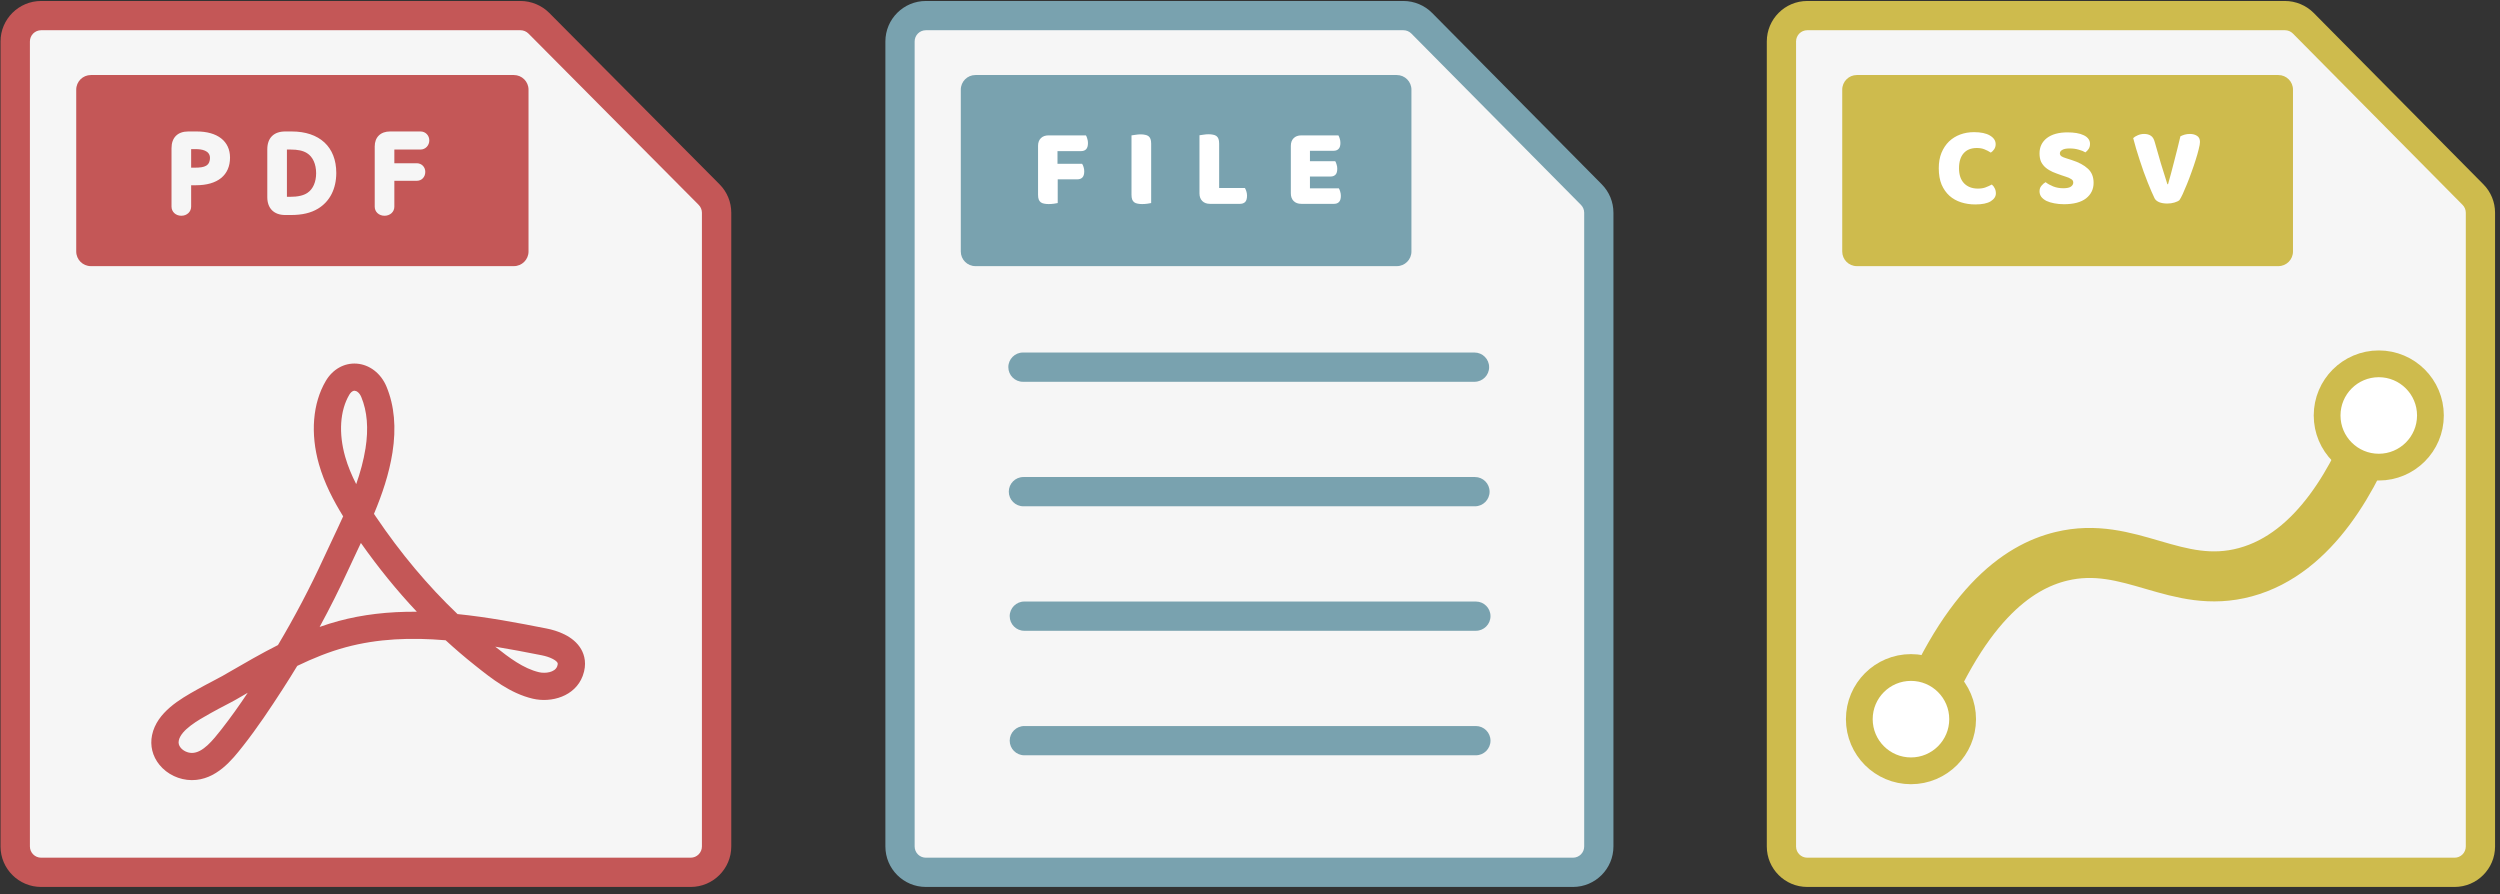 <svg width="232" height="83" viewBox="0 0 232 83" fill="none" xmlns="http://www.w3.org/2000/svg">
<rect x="0" y="0" width="232" height="83" fill="#333333" stroke="none"/>
<g clip-path="url(#clip0_597_2101)">
<path d="M1.58 79.731V2.641L48.1 1.016L65.379 18.295V79.731H1.58Z" fill="#F6F6F6"/>
<path d="M66.772 17.101L50.976 1.203C50.274 0.496 49.298 0.091 48.299 0.091H3.818C1.741 0.091 0.05 1.775 0.05 3.846V78.554C0.05 80.624 1.741 82.309 3.818 82.309H64.094C66.172 82.309 67.862 80.624 67.862 78.554V19.743C67.862 18.747 67.475 17.809 66.772 17.101ZM65.138 78.554C65.138 79.127 64.669 79.594 64.094 79.594H3.818C3.243 79.594 2.775 79.127 2.775 78.554V3.846C2.775 3.272 3.243 2.805 3.818 2.805H48.299C48.575 2.805 48.846 2.918 49.041 3.114L64.836 19.011C65.03 19.208 65.138 19.468 65.138 19.743V78.554Z" fill="#C45757"/>
<path d="M26.915 18.265H26.626V13.878H26.964C27.647 13.878 28.117 13.98 28.486 14.209C29.027 14.545 29.337 15.226 29.337 16.077C29.337 16.883 29.049 17.543 28.544 17.888C28.179 18.142 27.646 18.265 26.915 18.265Z" fill="#C45757"/>
<path d="M8.436 8.32V23.339H47.685V8.32H8.436ZM15.917 19.173V13.755C15.917 12.767 16.485 12.2 17.477 12.2H18.253C20.19 12.2 21.346 13.108 21.346 14.626C21.346 16.256 20.197 17.19 18.194 17.19H17.738V19.173C17.738 19.657 17.347 20.022 16.828 20.022C16.308 20.022 15.917 19.657 15.917 19.173ZM24.805 18.301V13.853C24.805 12.803 25.409 12.2 26.463 12.2H27.063C29.658 12.2 31.207 13.638 31.207 16.047C31.207 17.527 30.603 18.706 29.506 19.366C28.837 19.767 28.039 19.953 26.994 19.953H26.463C25.425 19.953 24.805 19.335 24.805 18.301ZM39.027 13.878H36.595V15.149H38.673C39.125 15.149 39.466 15.494 39.466 15.949C39.466 16.43 39.133 16.779 38.673 16.779H36.595V19.183C36.595 19.661 36.204 20.022 35.685 20.022C35.165 20.022 34.774 19.661 34.774 19.183V13.588C34.774 12.732 35.319 12.2 36.196 12.2H39.027C39.483 12.2 39.84 12.565 39.84 13.03C39.84 13.495 39.483 13.878 39.027 13.878ZM19.108 15.39L19.119 15.384C19.422 15.217 19.486 14.896 19.486 14.656C19.486 13.946 18.671 13.839 18.185 13.839H17.738V15.561H18.046C18.578 15.561 18.905 15.508 19.108 15.39Z" fill="#C45757"/>
<path d="M47.685 6.963H8.436C7.684 6.963 7.074 7.571 7.074 8.32V23.339C7.074 24.089 7.684 24.697 8.436 24.697H47.685C48.437 24.697 49.047 24.089 49.047 23.339V8.32C49.047 7.571 48.437 6.963 47.685 6.963ZM46.322 21.981H9.799V9.678H46.322V21.981Z" fill="#C45757"/>
<path d="M53.945 60.271C53.228 58.99 51.63 58.505 50.742 58.329C47.969 57.781 45.242 57.268 42.458 56.986C39.719 54.377 37.183 51.353 34.887 47.957C34.826 47.867 34.766 47.777 34.705 47.686C35.465 45.872 36.105 43.993 36.42 42.003C36.785 39.694 36.598 37.633 35.865 35.876C35.351 34.643 34.288 33.827 33.09 33.744C31.943 33.665 30.876 34.265 30.235 35.349C29.017 37.411 28.785 40.233 29.602 43.093C30.106 44.856 30.954 46.478 31.844 47.916C31.514 48.65 31.17 49.377 30.829 50.098C30.57 50.646 30.301 51.213 30.044 51.773C28.777 54.531 27.353 57.239 25.795 59.861C24.238 60.648 22.734 61.519 21.254 62.376L20.663 62.718C20.435 62.849 20.121 63.013 19.756 63.203C19.332 63.425 18.851 63.676 18.349 63.958L18.237 64.021C16.769 64.845 14.551 66.089 14.111 68.215C13.907 69.199 14.15 70.18 14.796 70.974C15.514 71.857 16.634 72.388 17.791 72.395H17.814C20.058 72.394 21.546 70.506 22.531 69.255L22.546 69.237C23.889 67.53 25.1 65.707 26.21 63.99C26.678 63.266 27.136 62.534 27.585 61.794C29.047 61.088 30.545 60.48 32.091 60.063C35.079 59.257 38.148 59.148 41.357 59.417C42.225 60.215 43.111 60.975 44.015 61.694L44.118 61.776C45.629 62.979 47.341 64.343 49.44 64.838C51.152 65.242 53.358 64.64 54.075 62.727C54.487 61.626 54.232 60.783 53.945 60.271ZM20.554 67.678L20.539 67.698C19.776 68.666 18.827 69.872 17.813 69.872H17.806C17.411 69.869 17.002 69.679 16.764 69.386C16.598 69.182 16.541 68.965 16.591 68.725C16.798 67.723 18.411 66.819 19.479 66.22L19.593 66.156C20.06 65.893 20.523 65.651 20.931 65.439C21.321 65.235 21.658 65.06 21.933 64.901L22.526 64.558C22.68 64.468 22.834 64.379 22.989 64.29C22.224 65.434 21.412 66.588 20.554 67.678ZM32.416 36.629C32.499 36.49 32.669 36.261 32.892 36.261C32.9 36.261 32.908 36.261 32.916 36.261C33.09 36.273 33.356 36.433 33.527 36.844C34.078 38.164 34.211 39.768 33.919 41.61C33.742 42.732 33.437 43.837 33.056 44.928C32.644 44.119 32.286 43.273 32.037 42.401C31.409 40.203 31.548 38.099 32.416 36.629V36.629ZM31.431 57.627C30.831 57.788 30.241 57.974 29.661 58.18C30.617 56.422 31.515 54.633 32.346 52.825C32.597 52.277 32.863 51.716 33.119 51.174C33.242 50.912 33.367 50.65 33.491 50.386C35.113 52.689 36.847 54.821 38.681 56.769C36.03 56.748 33.64 57.031 31.431 57.627ZM51.703 61.845C51.493 62.404 50.593 62.517 50.023 62.382C48.575 62.041 47.244 61.032 45.959 60.012C47.358 60.244 48.787 60.515 50.25 60.805C51.095 60.971 51.612 61.282 51.734 61.5C51.749 61.526 51.793 61.605 51.703 61.845Z" fill="#C45757"/>
</g>
<g clip-path="url(#clip1_597_2101)">
<path d="M83.799 79.731V2.641L130.319 1.016L147.597 18.295V79.731H83.799Z" fill="#F6F6F6"/>
<path d="M148.641 17.101L132.903 1.203C132.203 0.496 131.231 0.091 130.235 0.091H85.919C83.848 0.091 82.164 1.775 82.164 3.846V78.554C82.164 80.624 83.848 82.309 85.919 82.309H145.972C148.043 82.309 149.727 80.624 149.727 78.554V19.743C149.727 18.747 149.341 17.809 148.641 17.101ZM147.013 78.554C147.013 79.127 146.546 79.594 145.972 79.594H85.919C85.345 79.594 84.879 79.127 84.879 78.554V3.846C84.879 3.272 85.345 2.805 85.919 2.805H130.235C130.511 2.805 130.78 2.918 130.975 3.114L146.712 19.011C146.906 19.208 147.013 19.468 147.013 19.743V78.554Z" fill="#79A2AF"/>
<path d="M129.623 6.963H90.52C89.77 6.963 89.162 7.571 89.162 8.32V23.339C89.162 24.089 89.77 24.697 90.52 24.697H129.623C130.373 24.697 130.981 24.089 130.981 23.339V8.32C130.981 7.571 130.373 6.963 129.623 6.963ZM128.266 21.981H91.876V9.678H128.266V21.981Z" fill="#79A2AF"/>
<path d="M136.834 35.43H94.93C94.181 35.43 93.573 34.822 93.573 34.072C93.573 33.323 94.181 32.715 94.93 32.715H136.834C137.583 32.715 138.191 33.323 138.191 34.072C138.191 34.822 137.583 35.43 136.834 35.43Z" fill="#79A2AF"/>
<path d="M136.876 46.984H94.973C94.224 46.984 93.616 46.376 93.616 45.626C93.616 44.876 94.224 44.268 94.973 44.268H136.876C137.626 44.268 138.234 44.876 138.234 45.626C138.234 46.376 137.626 46.984 136.876 46.984Z" fill="#79A2AF"/>
<path d="M136.961 58.537H95.057C94.308 58.537 93.7 57.929 93.7 57.179C93.7 56.43 94.308 55.822 95.057 55.822H136.961C137.71 55.822 138.318 56.43 138.318 57.179C138.318 57.929 137.71 58.537 136.961 58.537Z" fill="#79A2AF"/>
<path d="M136.961 70.091H95.057C94.308 70.091 93.7 69.483 93.7 68.734C93.7 67.984 94.308 67.376 95.057 67.376H136.961C137.71 67.376 138.318 67.984 138.318 68.734C138.318 69.483 137.71 70.091 136.961 70.091Z" fill="#79A2AF"/>
<path d="M90.022 23.588V8.677H129.38L130.247 23.588H90.022Z" fill="#79A2AF"/>
<path d="M100.775 12.563C100.824 12.639 100.865 12.744 100.9 12.876C100.942 13.001 100.963 13.133 100.963 13.272C100.963 13.543 100.904 13.738 100.785 13.857C100.674 13.968 100.521 14.023 100.326 14.023H98.135V15.202H100.42C100.476 15.279 100.521 15.38 100.556 15.505C100.598 15.63 100.618 15.762 100.618 15.901C100.618 16.166 100.559 16.357 100.441 16.475C100.33 16.586 100.177 16.642 99.982 16.642H98.156V18.843C98.08 18.864 97.958 18.885 97.791 18.906C97.631 18.927 97.471 18.937 97.311 18.937C97.151 18.937 97.009 18.923 96.883 18.895C96.765 18.875 96.664 18.833 96.581 18.77C96.498 18.708 96.435 18.621 96.393 18.509C96.351 18.398 96.331 18.252 96.331 18.071V13.533C96.331 13.234 96.418 12.998 96.591 12.824C96.765 12.65 97.002 12.563 97.301 12.563H100.775ZM106.828 18.843C106.752 18.864 106.63 18.885 106.463 18.906C106.303 18.927 106.143 18.937 105.983 18.937C105.823 18.937 105.681 18.923 105.556 18.895C105.437 18.875 105.337 18.833 105.253 18.77C105.17 18.708 105.107 18.621 105.065 18.509C105.024 18.398 105.003 18.252 105.003 18.071V12.563C105.079 12.549 105.201 12.531 105.368 12.511C105.535 12.483 105.695 12.469 105.848 12.469C106.008 12.469 106.147 12.483 106.265 12.511C106.39 12.531 106.495 12.573 106.578 12.636C106.661 12.698 106.724 12.785 106.766 12.897C106.808 13.008 106.828 13.154 106.828 13.335V18.843ZM112.281 18.916C111.982 18.916 111.746 18.829 111.572 18.655C111.398 18.482 111.311 18.245 111.311 17.946V12.552C111.388 12.539 111.509 12.521 111.676 12.5C111.843 12.472 112.003 12.459 112.156 12.459C112.316 12.459 112.455 12.472 112.573 12.5C112.699 12.521 112.803 12.563 112.886 12.625C112.97 12.688 113.033 12.775 113.074 12.886C113.116 12.998 113.137 13.144 113.137 13.324V17.445H115.526C115.575 17.522 115.62 17.626 115.662 17.758C115.703 17.884 115.724 18.016 115.724 18.155C115.724 18.433 115.665 18.631 115.547 18.749C115.429 18.861 115.272 18.916 115.077 18.916H112.281ZM119.79 13.533C119.79 13.234 119.877 12.998 120.05 12.824C120.224 12.65 120.461 12.563 120.76 12.563H124.203C124.251 12.639 124.293 12.74 124.328 12.865C124.37 12.991 124.39 13.123 124.39 13.262C124.39 13.526 124.331 13.714 124.213 13.825C124.102 13.937 123.952 13.992 123.764 13.992H121.563V14.962H123.911C123.959 15.039 124.001 15.14 124.036 15.265C124.077 15.383 124.098 15.512 124.098 15.651C124.098 15.915 124.043 16.103 123.931 16.214C123.82 16.326 123.671 16.381 123.483 16.381H121.563V17.477H124.244C124.293 17.553 124.335 17.654 124.37 17.779C124.411 17.904 124.432 18.037 124.432 18.176C124.432 18.44 124.373 18.631 124.255 18.749C124.144 18.861 123.994 18.916 123.806 18.916H120.76C120.461 18.916 120.224 18.829 120.05 18.655C119.877 18.482 119.79 18.245 119.79 17.946V13.533Z" fill="white"/>
</g>
<g clip-path="url(#clip2_597_2101)">
<path d="M165.851 79.731V2.641L212.371 1.016L229.649 18.295V79.731H165.851Z" fill="#F6F6F6"/>
<path d="M230.454 17.101L214.713 1.203C214.012 0.496 213.04 0.091 212.044 0.091H167.714C165.643 0.091 163.959 1.775 163.959 3.846V78.554C163.959 80.624 165.643 82.309 167.714 82.309H227.786C229.856 82.309 231.541 80.624 231.541 78.554V19.743C231.541 18.747 231.155 17.809 230.454 17.101ZM228.826 78.554C228.826 79.127 228.359 79.594 227.786 79.594H167.714C167.141 79.594 166.674 79.127 166.674 78.554V3.846C166.674 3.272 167.141 2.805 167.714 2.805H212.044C212.32 2.805 212.589 2.917 212.783 3.114L228.525 19.011C228.719 19.208 228.826 19.468 228.826 19.743V78.554Z" fill="#CEBB4D"/>
<path d="M198.903 13.839H198.458V15.561H198.765C199.295 15.561 199.62 15.508 199.822 15.39L199.833 15.384C200.136 15.217 200.199 14.896 200.199 14.656C200.199 13.946 199.387 13.839 198.903 13.839ZM198.903 13.839H198.458V15.561H198.765C199.295 15.561 199.62 15.508 199.822 15.39L199.833 15.384C200.136 15.217 200.199 14.896 200.199 14.656C200.199 13.946 199.387 13.839 198.903 13.839ZM198.903 13.839H198.458V15.561H198.765C199.295 15.561 199.62 15.508 199.822 15.39L199.833 15.384C200.136 15.217 200.199 14.896 200.199 14.656C200.199 13.946 199.387 13.839 198.903 13.839ZM198.903 13.839H198.458V15.561H198.765C199.295 15.561 199.62 15.508 199.822 15.39L199.833 15.384C200.136 15.217 200.199 14.896 200.199 14.656C200.199 13.946 199.387 13.839 198.903 13.839ZM198.903 13.839H198.458V15.561H198.765C199.295 15.561 199.62 15.508 199.822 15.39L199.833 15.384C200.136 15.217 200.199 14.896 200.199 14.656C200.199 13.946 199.387 13.839 198.903 13.839ZM198.903 13.839H198.458V15.561H198.765C199.295 15.561 199.62 15.508 199.822 15.39L199.833 15.384C200.136 15.217 200.199 14.896 200.199 14.656C200.199 13.946 199.387 13.839 198.903 13.839ZM198.903 13.839H198.458V15.561H198.765C199.295 15.561 199.62 15.508 199.822 15.39L199.833 15.384C200.136 15.217 200.199 14.896 200.199 14.656C200.199 13.946 199.387 13.839 198.903 13.839ZM198.903 13.839H198.458V15.561H198.765C199.295 15.561 199.62 15.508 199.822 15.39L199.833 15.384C200.136 15.217 200.199 14.896 200.199 14.656C200.199 13.946 199.387 13.839 198.903 13.839ZM198.903 13.839H198.458V15.561H198.765C199.295 15.561 199.62 15.508 199.822 15.39L199.833 15.384C200.136 15.217 200.199 14.896 200.199 14.656C200.199 13.946 199.387 13.839 198.903 13.839ZM198.903 13.839H198.458V15.561H198.765C199.295 15.561 199.62 15.508 199.822 15.39L199.833 15.384C200.136 15.217 200.199 14.896 200.199 14.656C200.199 13.946 199.387 13.839 198.903 13.839ZM172.317 8.32V23.339H211.432V8.32H172.317ZM182.637 13.868C182.178 13.868 181.818 13.5 181.818 13.03C181.818 12.559 182.178 12.2 182.637 12.2H186.047C186.782 12.2 187.112 12.656 187.112 13.108C187.112 13.456 186.985 13.704 186.736 14.068L184.299 17.726C184.178 17.909 184.057 18.083 183.939 18.245H186.606C187.078 18.245 187.435 18.611 187.435 19.094C187.435 19.578 187.078 19.953 186.606 19.953H182.519C181.934 19.953 181.524 19.576 181.524 19.035C181.524 18.679 181.644 18.464 181.917 18.059L184.375 14.377C184.467 14.239 184.593 14.055 184.723 13.868H182.637ZM190.823 19.173V12.981C190.823 12.496 191.213 12.131 191.73 12.131C192.248 12.131 192.638 12.496 192.638 12.981V19.173C192.638 19.657 192.248 20.022 191.73 20.022C191.213 20.022 190.823 19.657 190.823 19.173ZM198.912 17.19H198.458V19.173C198.458 19.657 198.068 20.022 197.55 20.022C197.033 20.022 196.643 19.657 196.643 19.173V13.755C196.643 12.767 197.209 12.2 198.197 12.2H198.971C200.901 12.2 202.054 13.107 202.054 14.626C202.054 16.256 200.909 17.19 198.912 17.19ZM198.903 13.839H198.458V15.561H198.765C199.295 15.561 199.62 15.508 199.822 15.39L199.833 15.384C200.136 15.217 200.199 14.896 200.199 14.656C200.199 13.946 199.387 13.839 198.903 13.839ZM198.903 13.839H198.458V15.561H198.765C199.295 15.561 199.62 15.508 199.822 15.39L199.833 15.384C200.136 15.217 200.199 14.896 200.199 14.656C200.199 13.946 199.387 13.839 198.903 13.839ZM198.903 13.839H198.458V15.561H198.765C199.295 15.561 199.62 15.508 199.822 15.39L199.833 15.384C200.136 15.217 200.199 14.896 200.199 14.656C200.199 13.946 199.387 13.839 198.903 13.839ZM198.903 13.839H198.458V15.561H198.765C199.295 15.561 199.62 15.508 199.822 15.39L199.833 15.384C200.136 15.217 200.199 14.896 200.199 14.656C200.199 13.946 199.387 13.839 198.903 13.839ZM198.903 13.839H198.458V15.561H198.765C199.295 15.561 199.62 15.508 199.822 15.39L199.833 15.384C200.136 15.217 200.199 14.896 200.199 14.656C200.199 13.946 199.387 13.839 198.903 13.839ZM198.903 13.839H198.458V15.561H198.765C199.295 15.561 199.62 15.508 199.822 15.39L199.833 15.384C200.136 15.217 200.199 14.896 200.199 14.656C200.199 13.946 199.387 13.839 198.903 13.839ZM198.903 13.839H198.458V15.561H198.765C199.295 15.561 199.62 15.508 199.822 15.39L199.833 15.384C200.136 15.217 200.199 14.896 200.199 14.656C200.199 13.946 199.387 13.839 198.903 13.839ZM198.903 13.839H198.458V15.561H198.765C199.295 15.561 199.62 15.508 199.822 15.39L199.833 15.384C200.136 15.217 200.199 14.896 200.199 14.656C200.199 13.946 199.387 13.839 198.903 13.839ZM198.903 13.839H198.458V15.561H198.765C199.295 15.561 199.62 15.508 199.822 15.39L199.833 15.384C200.136 15.217 200.199 14.896 200.199 14.656C200.199 13.946 199.387 13.839 198.903 13.839ZM198.903 13.839H198.458V15.561H198.765C199.295 15.561 199.62 15.508 199.822 15.39L199.833 15.384C200.136 15.217 200.199 14.896 200.199 14.656C200.199 13.946 199.387 13.839 198.903 13.839ZM198.903 13.839H198.458V15.561H198.765C199.295 15.561 199.62 15.508 199.822 15.39L199.833 15.384C200.136 15.217 200.199 14.896 200.199 14.656C200.199 13.946 199.387 13.839 198.903 13.839Z" fill="#CEBB4D"/>
<path d="M211.432 6.963H172.317C171.567 6.963 170.959 7.571 170.959 8.32V23.339C170.959 24.089 171.567 24.697 172.317 24.697H211.432C212.182 24.697 212.789 24.089 212.789 23.339V8.32C212.789 7.571 212.182 6.963 211.432 6.963ZM210.075 21.981H173.674V9.678H210.075V21.981Z" fill="#CEBB4D"/>
<path d="M210.074 9.7H173.713V22.001H210.074V9.7Z" fill="#CEBB4D"/>
<path d="M177.504 68.341C182.015 56.176 187.265 52.606 191.275 51.631C197.657 50.078 201.96 54.84 208.372 53.101C214.862 51.341 218.605 44.25 220.75 38.556" stroke="#CEBB4D" stroke-width="4.642" stroke-miterlimit="10"/>
<circle cx="177.338" cy="66.738" r="4.794" fill="white" stroke="#CEBB4D" stroke-width="2.484"/>
<circle cx="220.75" cy="38.556" r="4.794" fill="white" stroke="#CEBB4D" stroke-width="2.484"/>
<path d="M183.454 13.734C182.919 13.734 182.508 13.898 182.223 14.225C181.938 14.552 181.796 15.014 181.796 15.612C181.796 16.217 181.952 16.683 182.265 17.01C182.585 17.337 183.013 17.501 183.548 17.501C183.833 17.501 184.073 17.462 184.268 17.386C184.47 17.309 184.661 17.222 184.842 17.125C184.96 17.222 185.051 17.341 185.113 17.48C185.183 17.612 185.217 17.768 185.217 17.949C185.217 18.234 185.057 18.478 184.738 18.68C184.425 18.874 183.945 18.972 183.298 18.972C182.832 18.972 182.394 18.905 181.983 18.773C181.573 18.641 181.215 18.439 180.909 18.168C180.603 17.89 180.359 17.542 180.178 17.125C180.005 16.701 179.918 16.197 179.918 15.612C179.918 15.07 180.001 14.593 180.168 14.183C180.342 13.766 180.575 13.415 180.867 13.129C181.166 12.844 181.514 12.629 181.91 12.482C182.307 12.336 182.731 12.263 183.183 12.263C183.823 12.263 184.317 12.368 184.665 12.576C185.019 12.785 185.197 13.053 185.197 13.38C185.197 13.561 185.151 13.717 185.061 13.849C184.971 13.981 184.866 14.086 184.748 14.162C184.567 14.044 184.372 13.943 184.164 13.86C183.962 13.776 183.726 13.734 183.454 13.734ZM191.324 16.27C191.018 16.165 190.739 16.061 190.489 15.957C190.239 15.845 190.023 15.713 189.842 15.56C189.661 15.407 189.519 15.226 189.414 15.018C189.317 14.802 189.268 14.541 189.268 14.235C189.268 13.644 189.494 13.171 189.946 12.816C190.405 12.462 191.045 12.284 191.866 12.284C192.165 12.284 192.443 12.305 192.701 12.347C192.958 12.389 193.177 12.455 193.358 12.545C193.546 12.629 193.692 12.74 193.796 12.879C193.9 13.011 193.953 13.168 193.953 13.348C193.953 13.529 193.911 13.686 193.827 13.818C193.744 13.943 193.643 14.051 193.525 14.141C193.372 14.044 193.167 13.96 192.909 13.891C192.652 13.814 192.37 13.776 192.064 13.776C191.751 13.776 191.522 13.821 191.376 13.912C191.23 13.995 191.157 14.103 191.157 14.235C191.157 14.339 191.202 14.427 191.292 14.496C191.383 14.559 191.518 14.618 191.699 14.673L192.252 14.851C192.906 15.059 193.407 15.327 193.754 15.654C194.109 15.974 194.286 16.412 194.286 16.968C194.286 17.56 194.053 18.04 193.587 18.408C193.121 18.77 192.436 18.951 191.532 18.951C191.212 18.951 190.913 18.923 190.635 18.867C190.364 18.819 190.124 18.746 189.915 18.648C189.713 18.544 189.553 18.419 189.435 18.273C189.324 18.12 189.268 17.946 189.268 17.751C189.268 17.549 189.327 17.379 189.446 17.24C189.564 17.094 189.693 16.983 189.832 16.906C190.026 17.059 190.263 17.191 190.541 17.302C190.826 17.414 191.136 17.469 191.47 17.469C191.81 17.469 192.05 17.417 192.189 17.313C192.329 17.209 192.398 17.087 192.398 16.948C192.398 16.809 192.342 16.704 192.231 16.635C192.12 16.558 191.963 16.485 191.762 16.416L191.324 16.27ZM202.248 18.575C202.15 18.659 201.997 18.732 201.789 18.794C201.587 18.857 201.365 18.888 201.121 18.888C200.829 18.888 200.579 18.846 200.37 18.763C200.161 18.672 200.019 18.551 199.942 18.398C199.866 18.238 199.772 18.033 199.661 17.782C199.549 17.525 199.431 17.24 199.306 16.927C199.188 16.614 199.062 16.284 198.93 15.936C198.805 15.581 198.683 15.223 198.565 14.861C198.447 14.499 198.336 14.145 198.231 13.797C198.127 13.449 198.037 13.122 197.96 12.816C198.057 12.719 198.197 12.632 198.377 12.556C198.565 12.472 198.763 12.43 198.972 12.43C199.229 12.43 199.438 12.486 199.598 12.597C199.765 12.702 199.887 12.9 199.963 13.192C200.151 13.873 200.339 14.527 200.526 15.153C200.721 15.772 200.923 16.419 201.132 17.094H201.194C201.382 16.44 201.573 15.727 201.768 14.955C201.97 14.183 202.161 13.415 202.342 12.649C202.467 12.587 202.599 12.535 202.738 12.493C202.884 12.451 203.048 12.43 203.229 12.43C203.486 12.43 203.705 12.489 203.886 12.608C204.067 12.719 204.157 12.907 204.157 13.171C204.157 13.324 204.119 13.547 204.042 13.839C203.973 14.131 203.879 14.461 203.761 14.83C203.649 15.191 203.521 15.571 203.375 15.967C203.235 16.363 203.093 16.739 202.947 17.094C202.808 17.442 202.676 17.751 202.55 18.022C202.425 18.287 202.324 18.471 202.248 18.575Z" fill="white"/>
</g>
<defs>
<clipPath id="clip0_597_2101">
<rect width="67.812" height="82.219" fill="white" transform="translate(0.05 0.091)"/>
</clipPath>
<clipPath id="clip1_597_2101">
<rect width="67.564" height="82.219" fill="white" transform="translate(82.164 0.091)"/>
</clipPath>
<clipPath id="clip2_597_2101">
<rect width="67.582" height="82.219" fill="white" transform="translate(163.959 0.091)"/>
</clipPath>
</defs>
</svg>
